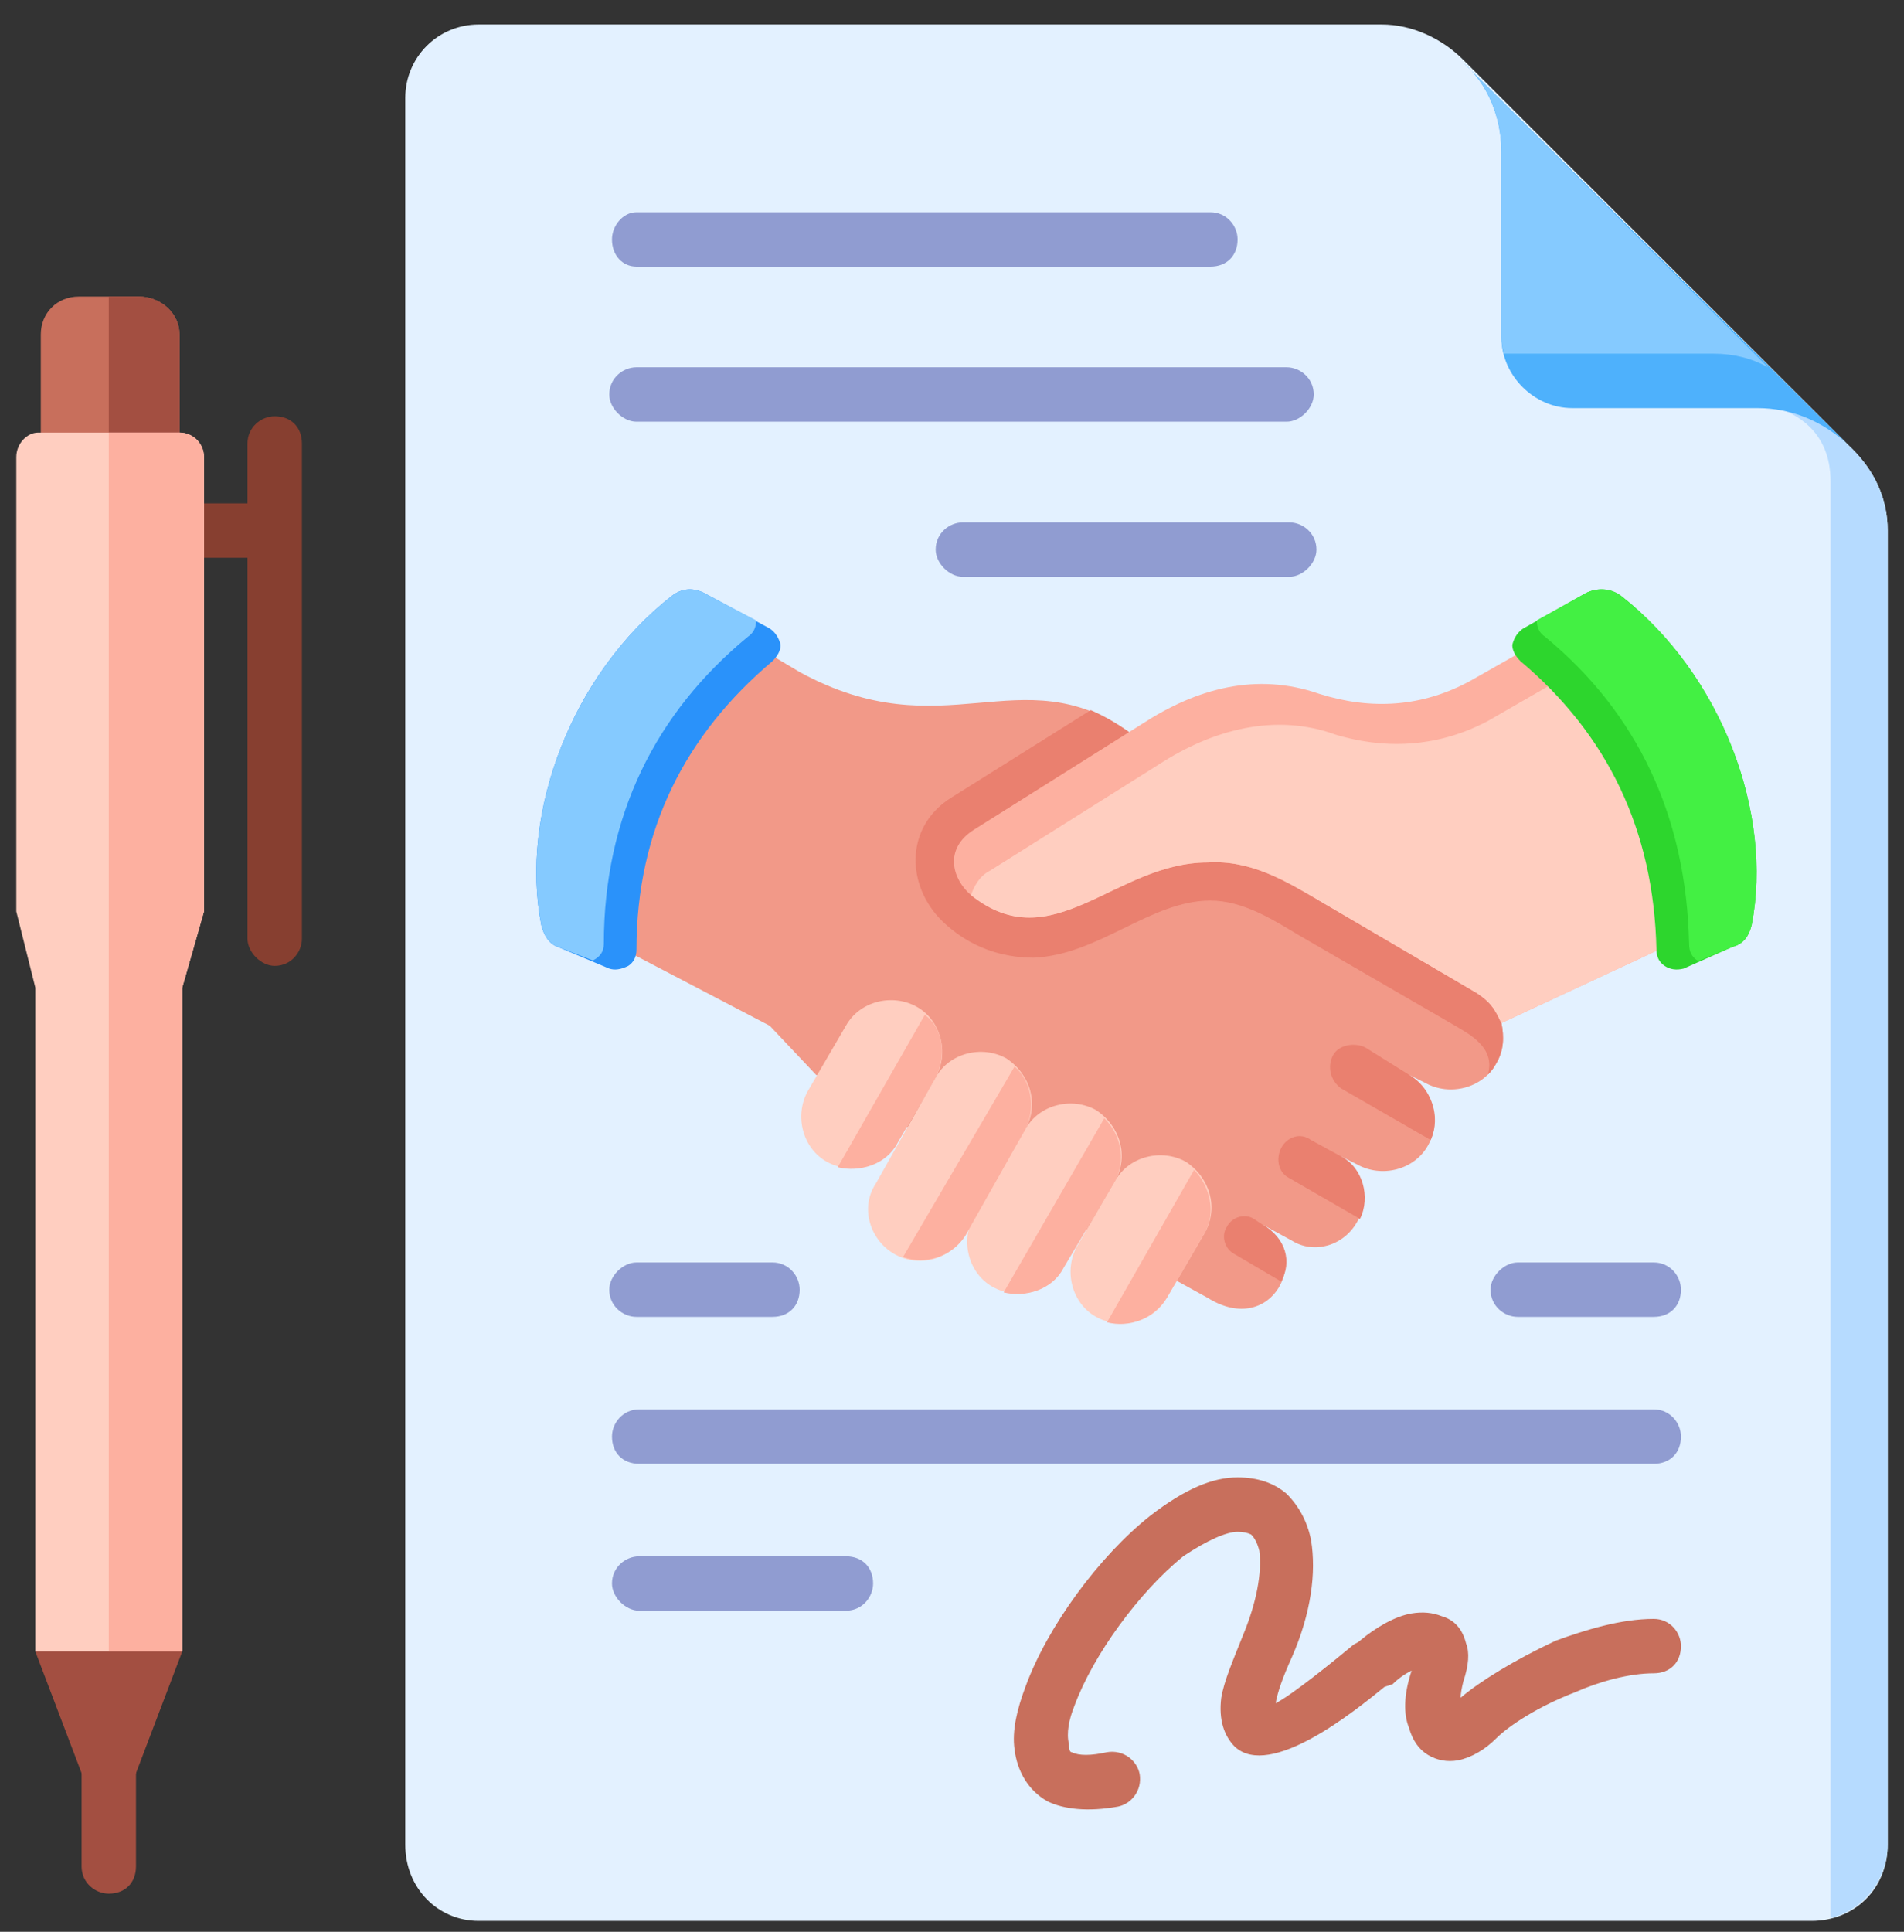 <svg version="1.2" xmlns="http://www.w3.org/2000/svg" viewBox="0 0 70 71" width="70" height="71"><rect x="0" y="0" width="70" height="71" fill="#333333" stroke="none"/><style>.a{fill:#e3f1ff}.b{fill:#b6dbff}.c{fill:#4eb1fc}.d{fill:#85caff}.e{fill:#873f30}.f{fill:#a34f41}.g{fill:#c86f5c}.h{fill:#ffcec0}.i{fill:#fdb0a0}.j{fill:#909cd1}.k{fill:#f29988}.l{fill:#ea806f}.m{fill:#2dd62d}.n{fill:#43f043}.o{fill:#2a92fa}</style><path fill-rule="evenodd" class="a" d="m53.8 2.2l14.3 14.3c0.8 0.8 1.3 1.8 1.3 3v48.3c0 1.6-1.2 2.8-2.8 2.8h-49c-1.5 0-2.7-1.2-2.7-2.8v-64.2c0-1.5 1.2-2.7 2.7-2.7h33.2c1.1 0 2.2 0.5 3 1.3z"/><path fill-rule="evenodd" class="b" d="m67.3 70.5v-52.8c0-0.8-0.2-3-4-3h2.9l1.9 1.8c0.8 0.8 1.3 1.8 1.3 3v48.3c0 1.3-0.9 2.4-2.1 2.7z"/><path fill-rule="evenodd" class="c" d="m53.8 2.3l14.1 14c-0.9-0.8-2-1.3-3.3-1.3h-6.8c-1.4 0-2.6-1.2-2.6-2.6v-6.8c0-1.3-0.5-2.5-1.4-3.3z"/><path fill-rule="evenodd" class="d" d="m53.8 2.3l11.2 11.2q-0.9-0.5-2-0.5h-7.7q-0.1-0.3-0.1-0.6v-6.8c0-1.3-0.5-2.5-1.4-3.3z"/><path fill-rule="evenodd" class="e" d="m9.1 16.3c0-0.6 0.5-1 1-1 0.6 0 1 0.4 1 1v18.2c0 0.5-0.4 1-1 1-0.5 0-1-0.5-1-1v-14h-2.5v-2h2.5c0 0 0-2.2 0-2.2z"/><path fill-rule="evenodd" class="f" d="m3 63c0-0.5 0.5-1 1-1 0.6 0 1 0.5 1 1v5.6c0 0.6-0.4 1-1 1-0.5 0-1-0.4-1-1z"/><path fill-rule="evenodd" class="g" d="m1.5 17.6h5.1v-5.3c0-0.8-0.7-1.4-1.5-1.4h-2.2c-0.8 0-1.4 0.6-1.4 1.4 0 0 0 5.3 0 5.3z"/><path fill-rule="evenodd" class="f" d="m4 17.6h2.6v-5.3c0-0.8-0.7-1.4-1.5-1.4h-1.1z"/><path fill-rule="evenodd" class="h" d="m6.7 36.3l0.8-2.8v-16.7c0-0.5-0.4-0.9-0.9-0.9h-5.2c-0.4 0-0.8 0.4-0.8 0.9v16.7l0.7 2.8v24.4h5.4c0 0 0-24.4 0-24.4z"/><path fill-rule="evenodd" class="i" d="m6.7 36.3l0.8-2.8v-16.7c0-0.5-0.4-0.9-0.9-0.9h-2.6v44.8h2.7c0 0 0-24.4 0-24.4z"/><path fill-rule="evenodd" class="f" d="m1.3 60.7l2.7 7.1 2.7-7.1z"/><path fill-rule="evenodd" class="j" d="m23.4 9.8c-0.5 0-0.9-0.4-0.9-1 0-0.5 0.4-1 0.9-1h21.1c0.6 0 1 0.5 1 1 0 0.6-0.4 1-1 1zm0 38.6c-0.5 0-1-0.4-1-1 0-0.5 0.5-1 1-1h5c0.6 0 1 0.5 1 1 0 0.6-0.4 1-1 1zm32.4 0c-0.5 0-1-0.4-1-1 0-0.5 0.5-1 1-1h5c0.6 0 1 0.5 1 1 0 0.6-0.4 1-1 1zm-32.3 5.4c-0.6 0-1-0.4-1-1 0-0.5 0.4-1 1-1h37.3c0.6 0 1 0.5 1 1 0 0.6-0.4 1-1 1zm0 5.4c-0.5 0-1-0.5-1-1 0-0.6 0.5-1 1-1h7.6c0.6 0 1 0.4 1 1 0 0.5-0.4 1-1 1zm11.9-38c-0.5 0-1-0.5-1-1 0-0.6 0.5-1 1-1h12c0.5 0 1 0.4 1 1 0 0.5-0.5 1-1 1zm-12-5.7c-0.5 0-1-0.5-1-1 0-0.6 0.5-1 1-1h23.9c0.5 0 1 0.4 1 1 0 0.5-0.5 1-1 1z"/><path fill-rule="evenodd" class="g" d="m40.7 64.4c0.6-0.1 1.1 0.3 1.2 0.8 0.1 0.6-0.3 1.1-0.8 1.2-1.1 0.2-2 0.1-2.6-0.2-0.7-0.4-1.1-1.1-1.2-1.9-0.1-0.7 0.1-1.5 0.4-2.3 0.8-2.2 2.7-4.8 4.6-6.3 1.3-1 2.3-1.4 3.2-1.4q1.1 0 1.8 0.6 0.7 0.7 0.9 1.7c0.2 1.2 0 2.7-0.7 4.3q-0.5 1.1-0.6 1.7c0.6-0.3 2.2-1.6 2.8-2.1 0.1-0.1 0.2-0.1 0.3-0.2 0.6-0.5 1.3-0.9 1.9-1q0.6-0.1 1.1 0.1 0.7 0.2 0.9 1 0.2 0.5-0.1 1.4-0.1 0.4-0.1 0.6c0.7-0.6 2-1.4 3.5-2.1 1.1-0.4 2.4-0.8 3.6-0.8 0.6 0 1 0.5 1 1 0 0.6-0.4 1-1 1-0.9 0-2 0.3-2.9 0.7-1.3 0.5-2.4 1.2-2.9 1.7-0.4 0.4-0.9 0.7-1.4 0.8q-0.6 0.1-1.1-0.2-0.5-0.3-0.7-1c-0.2-0.5-0.2-1.2 0.1-2.1q-0.4 0.2-0.7 0.5l-0.3 0.1c-1.1 0.9-4.2 3.4-5.5 2.2-0.4-0.4-0.6-1-0.5-1.8 0.1-0.6 0.4-1.3 0.8-2.3 0.5-1.2 0.7-2.3 0.6-3.1q-0.1-0.4-0.3-0.6-0.2-0.1-0.5-0.1c-0.4 0-1.1 0.3-2 0.9-1.6 1.3-3.3 3.6-4 5.5-0.2 0.5-0.3 1-0.2 1.4q0 0.3 0.1 0.3 0.4 0.2 1.3 0z"/><path fill-rule="evenodd" class="k" d="m42.4 46.6l2 1.1c2.4 1.5 3.9-1.6 2-2.7l1.1 0.6c0.8 0.5 1.9 0.2 2.4-0.7 0.5-0.8 0.2-1.9-0.6-2.4l0.6 0.3c0.9 0.5 2.1 0.2 2.6-0.7 0.5-0.9 0.2-2.1-0.7-2.6l0.6 0.3c0.9 0.5 2.1 0.2 2.6-0.7 0.3-0.5 0.3-1 0.2-1.5-0.2-0.4-0.3-0.7-0.9-1.1l-5.8-3.4c-3-2.4-4.7-3.9-7-6.2-4-2.8-6.8 0.7-12.1-2.2l-3.7-2.2c-3.3 2.8-5.2 6.2-4.1 11.7l6.7 3.5 1.7 1.8c0 0 12.4 7.1 12.4 7.1z"/><path fill-rule="evenodd" class="l" d="m54.7 39.5q0.2-0.2 0.3-0.4c0.3-0.5 0.3-1 0.2-1.5-0.2-0.4-0.3-0.7-0.9-1.1l-5.8-3.4c-3-2.4-4.7-3.9-7-6.2q-0.7-0.5-1.4-0.8l-5.1 3.2c-1.8 1.1-1.7 3.4-0.2 4.7 0.9 0.8 2 1.2 3.2 1.2 2.4-0.1 4.3-2.1 6.5-2.1 1.2 0 2.3 0.7 3.3 1.3l5.7 3.3c0.5 0.3 1.5 0.8 1.2 1.8z"/><path fill-rule="evenodd" class="l" d="m46.1 44.8c-0.3-0.2-0.8-0.1-1 0.3-0.2 0.3-0.1 0.8 0.3 1l1.7 1c0.4-0.7 0.2-1.6-0.7-2.1z"/><path fill-rule="evenodd" class="l" d="m48.2 41.9c-0.4-0.3-0.9-0.1-1.1 0.3-0.2 0.4-0.1 0.9 0.3 1.1l2.6 1.5c0.4-0.8 0.1-1.9-0.7-2.3 0 0-1.1-0.6-1.1-0.6z"/><path fill-rule="evenodd" class="l" d="m51.8 39.5l-1.6-1c-0.4-0.2-1-0.1-1.2 0.3-0.2 0.4-0.1 0.9 0.3 1.2l3.3 1.9c0.4-0.9 0-1.9-0.8-2.4z"/><path fill-rule="evenodd" class="h" d="m29.7 40.1c-0.5 0.9-0.2 2.1 0.7 2.6 0.9 0.5 2.1 0.2 2.6-0.7l1.4-2.4c0.5-0.9 0.2-2.1-0.7-2.6-0.9-0.5-2.1-0.2-2.6 0.7 0 0-1.4 2.4-1.4 2.4z"/><path fill-rule="evenodd" class="h" d="m39.6 45.8c-0.5 0.9-0.2 2.1 0.7 2.6 0.9 0.5 2.1 0.2 2.6-0.7l1.4-2.4c0.5-0.9 0.2-2-0.7-2.6-0.9-0.5-2.1-0.2-2.6 0.7 0 0-1.4 2.4-1.4 2.4z"/><path fill-rule="evenodd" class="h" d="m35.8 44.7c-0.5 0.9-0.2 2.1 0.7 2.6 0.9 0.5 2.1 0.2 2.6-0.7l1.9-3.2c0.5-0.9 0.2-2-0.7-2.6-0.9-0.5-2.1-0.2-2.6 0.7 0 0-1.9 3.2-1.9 3.2z"/><path fill-rule="evenodd" class="h" d="m32.2 43.5c-0.6 0.9-0.2 2.1 0.7 2.6 0.9 0.5 2 0.2 2.6-0.7l2.2-3.9c0.5-0.9 0.2-2-0.7-2.6-0.9-0.5-2.1-0.2-2.6 0.7z"/><path fill-rule="evenodd" class="i" d="m62.5 34.2l-7.3 3.4c-0.2-0.4-0.3-0.7-0.9-1.1l-5.8-3.4c-1.2-0.7-2.5-1.5-4.1-1.4-3.4 0-5.7 3.6-8.7 1.2-0.7-0.6-1-1.7 0.1-2.4l6.2-3.9c2-1.3 4.2-1.9 6.5-1.1 1.9 0.6 3.8 0.5 5.6-0.5l4.4-2.5c3.7 2.6 5.3 7.4 4 11.7z"/><path fill-rule="evenodd" class="h" d="m62.5 34.2l-7.3 3.4c-0.2-0.4-0.3-0.7-0.9-1.1l-5.8-3.4c-1.2-0.7-2.5-1.5-4.1-1.4-3.4 0-5.7 3.6-8.7 1.2 0.1-0.3 0.3-0.7 0.7-0.9l6.2-3.9c2-1.3 4.3-1.9 6.5-1.1 2 0.6 3.9 0.4 5.6-0.5l3.3-1.9 1.8-1c2.8 2.7 3.9 6.8 2.7 10.6z"/><path fill-rule="evenodd" class="m" d="m63.7 34.8l-1.8 0.8q-0.4 0.1-0.7-0.1-0.3-0.2-0.3-0.6c-0.1-4.4-1.8-7.9-5-10.6q-0.3-0.3-0.3-0.6 0.1-0.4 0.4-0.6l2.3-1.3c0.4-0.2 0.9-0.2 1.3 0.1 3.7 2.9 5.6 8 4.8 12.1-0.1 0.4-0.3 0.7-0.7 0.8z"/><path fill-rule="evenodd" class="n" d="m63.7 34.8l-1.2 0.5q0 0-0.1 0-0.3-0.2-0.3-0.6c-0.1-4.7-1.9-8.5-5.3-11.3q-0.3-0.2-0.3-0.6l1.8-1c0.4-0.2 0.9-0.2 1.3 0.1 3.7 2.9 5.6 8 4.8 12.1-0.1 0.4-0.3 0.7-0.7 0.8z"/><path fill-rule="evenodd" class="o" d="m20.5 34.8l1.9 0.8q0.3 0.1 0.7-0.1 0.3-0.2 0.3-0.6c0-4.4 1.8-7.9 5-10.6q0.3-0.3 0.3-0.6-0.1-0.4-0.4-0.6l-2.4-1.3c-0.4-0.2-0.8-0.2-1.2 0.1-3.7 2.9-5.6 8-4.8 12.1 0.1 0.4 0.3 0.7 0.6 0.8z"/><path fill-rule="evenodd" class="d" d="m20.5 34.8l1.3 0.5q0 0 0 0 0.4-0.2 0.4-0.6c0-4.7 1.9-8.5 5.3-11.3q0.3-0.2 0.3-0.6l-1.9-1c-0.4-0.2-0.8-0.2-1.2 0.1-3.7 2.9-5.6 8-4.8 12.1 0.1 0.4 0.3 0.7 0.6 0.8z"/><path fill-rule="evenodd" class="i" d="m30.8 42.9c0.8 0.2 1.8-0.1 2.2-0.9l1.4-2.4c0.4-0.8 0.3-1.8-0.4-2.3z"/><path fill-rule="evenodd" class="i" d="m40.7 48.6c0.8 0.2 1.7-0.1 2.2-0.9l1.4-2.4c0.4-0.7 0.2-1.7-0.4-2.3 0 0-3.2 5.6-3.2 5.6z"/><path fill-rule="evenodd" class="i" d="m36.9 47.5c0.8 0.2 1.8-0.1 2.2-0.9l1.9-3.2c0.4-0.8 0.2-1.7-0.4-2.3 0 0-3.7 6.4-3.7 6.4z"/><path fill-rule="evenodd" class="i" d="m33.2 46.2c0.8 0.3 1.8 0 2.3-0.8l2.2-3.9c0.4-0.8 0.2-1.8-0.4-2.3z"/></svg>